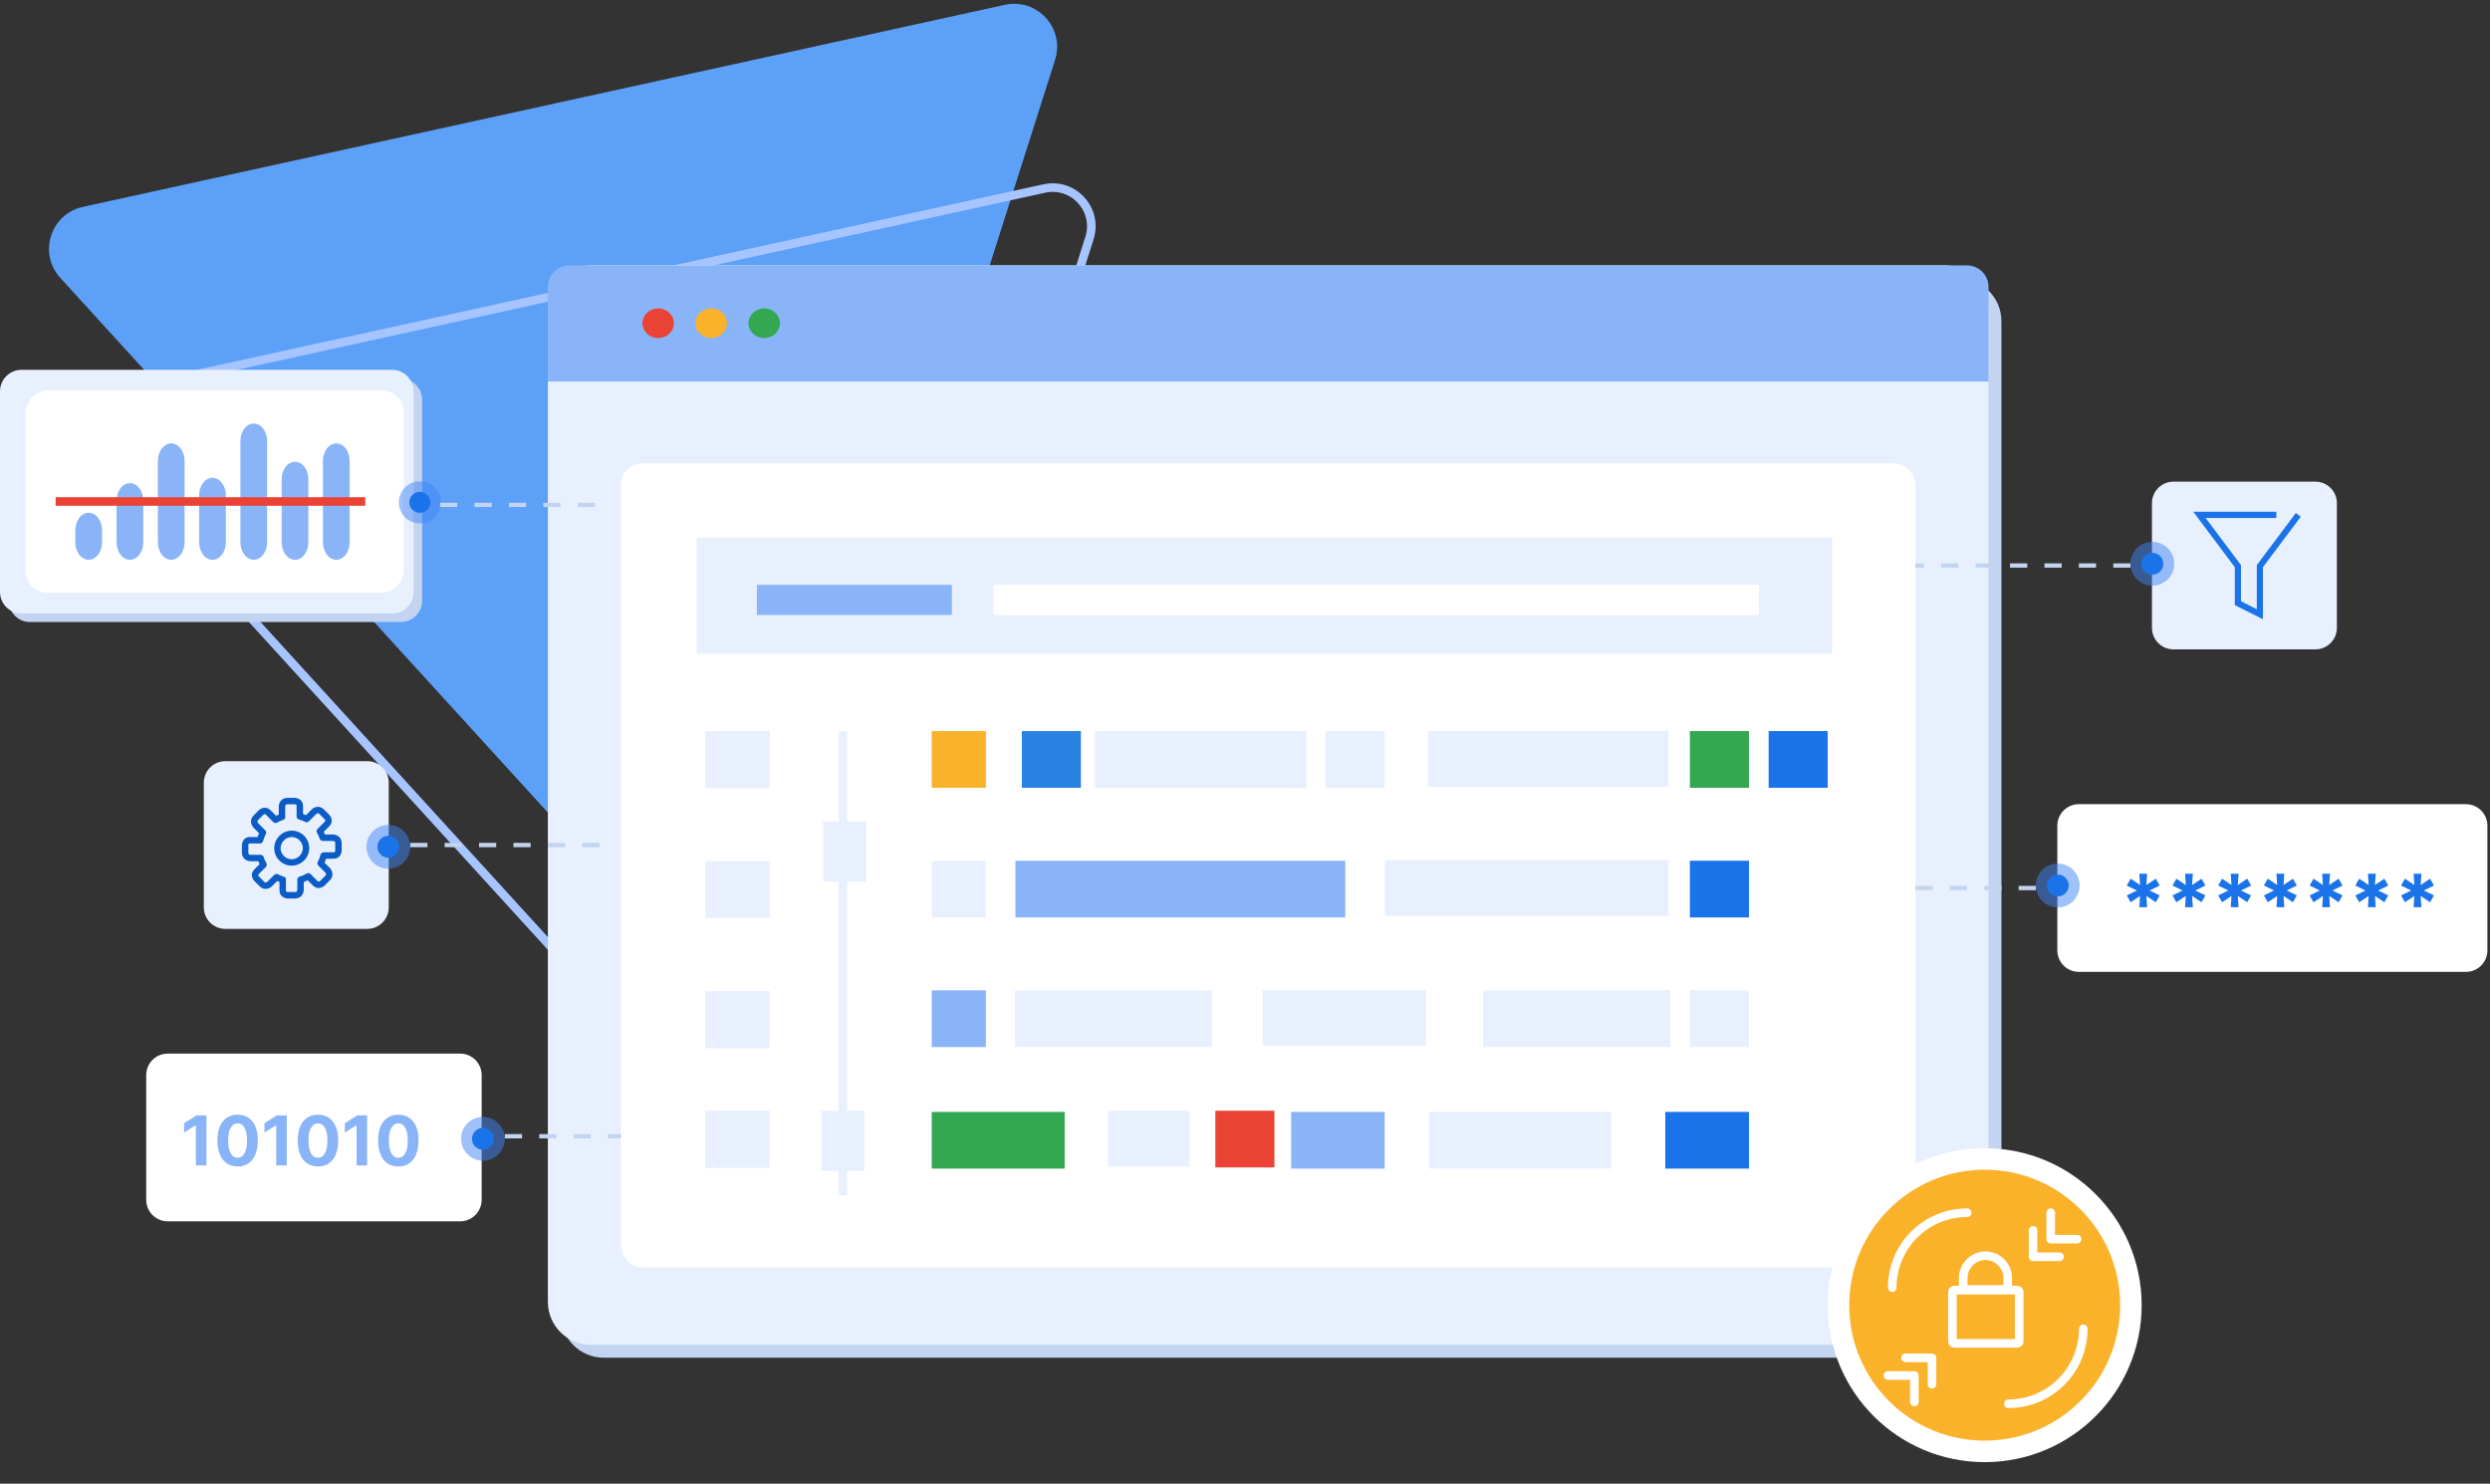 <svg width="579" height="345" viewBox="0 0 579 345" fill="none" xmlns="http://www.w3.org/2000/svg">
<rect x="0" y="0" width="579" height="345" fill="#333333" stroke="none"/>
<g clip-path="url(#clip0_0_11875)">
<path d="M233.665 1.122C241.185 -0.526 247.668 6.584 245.336 13.921L178.828 223.09C176.495 230.426 167.096 232.486 161.909 226.798L14.017 64.615C8.83 58.927 11.746 49.757 19.265 48.109L233.665 1.122Z" fill="#5DA0F8"/>
<path d="M242.83 43.837C249.598 42.354 255.433 48.753 253.334 55.356L186.826 264.525C184.726 271.128 176.267 272.981 171.599 267.862L23.707 105.68C19.039 100.56 21.663 92.307 28.43 90.824L242.83 43.837Z" stroke="#A6C4FF" stroke-width="2"/>
<mask id="mask0_0_11875" style="mask-type:alpha" maskUnits="userSpaceOnUse" x="9" y="27" width="613" height="353">
<rect x="9" y="27" width="613" height="353" fill="#D9D9D9"/>
</mask>
<g mask="url(#mask0_0_11875)">
<path d="M455.395 64.719H140.395C134.872 64.719 130.395 69.196 130.395 74.719V305.719C130.395 311.242 134.872 315.719 140.395 315.719H455.395C460.917 315.719 465.395 311.242 465.395 305.719V74.719C465.395 69.196 460.917 64.719 455.395 64.719Z" fill="#C3D4F1"/>
<path d="M452.395 61.719H137.395C131.872 61.719 127.395 66.196 127.395 71.719V302.719C127.395 308.242 131.872 312.719 137.395 312.719H452.395C457.917 312.719 462.395 308.242 462.395 302.719V71.719C462.395 66.196 457.917 61.719 452.395 61.719Z" fill="#E8F0FE"/>
<path d="M127.395 66.719C127.395 63.957 129.633 61.719 132.395 61.719H457.395C460.156 61.719 462.395 63.957 462.395 66.719V88.719H127.395V66.719Z" fill="#8AB4F8"/>
<path d="M165.378 78.613C167.399 78.613 169.038 77.069 169.038 75.166C169.038 73.262 167.399 71.719 165.378 71.719C163.357 71.719 161.719 73.262 161.719 75.166C161.719 77.069 163.357 78.613 165.378 78.613Z" fill="#FAB22B"/>
<path d="M177.698 78.613C179.719 78.613 181.358 77.069 181.358 75.166C181.358 73.262 179.719 71.719 177.698 71.719C175.677 71.719 174.039 73.262 174.039 75.166C174.039 77.069 175.677 78.613 177.698 78.613Z" fill="#33A850"/>
<path d="M153.054 78.613C155.075 78.613 156.713 77.069 156.713 75.166C156.713 73.262 155.075 71.719 153.054 71.719C151.033 71.719 149.395 73.262 149.395 75.166C149.395 77.069 151.033 78.613 153.054 78.613Z" fill="#EA4335"/>
<rect x="144.395" y="107.719" width="301" height="187" rx="5" fill="white"/>
<path d="M196 278C195.735 278 195.48 277.967 195.293 277.909C195.105 277.851 195 277.773 195 277.691V170.309C195 170.227 195.105 170.149 195.293 170.091C195.48 170.033 195.735 170 196 170C196.265 170 196.52 170.033 196.707 170.091C196.895 170.149 197 170.227 197 170.309V277.691C197 277.773 196.895 277.851 196.707 277.909C196.52 277.967 196.265 278 196 278Z" fill="#E8F0FE"/>
<path d="M229.25 170H216.658V183.188H229.25V170Z" fill="#FAB22B"/>
<path d="M251.342 170H237.605V183.188H251.342V170Z" fill="#2882E2"/>
<path d="M321.975 170H308.238V183.188H321.975V170Z" fill="#E8F0FE"/>
<path d="M406.684 170H392.947V183.188H406.684V170Z" fill="#33A850"/>
<path d="M424.999 170H411.262V183.188H424.999V170Z" fill="#1A73E8"/>
<path d="M303.829 170H254.605V183.188H303.829V170Z" fill="#E8F0FE"/>
<path d="M388 170H332V183H388V170Z" fill="#E8F0FE"/>
<path d="M179 170H164V183.302H179V170Z" fill="#E8F0FE"/>
<path d="M229.25 200.148H216.658V213.337H229.25V200.148Z" fill="#E8F0FE"/>
<path d="M406.684 200.148H392.947V213.337H406.684V200.148Z" fill="#1A73E8"/>
<path d="M312.815 200.148H236.117V213.337H312.815V200.148Z" fill="#8AB4F8"/>
<path d="M388 200H322V213H388V200Z" fill="#E8F0FE"/>
<path d="M179 200.234H164V213.537H179V200.234Z" fill="#E8F0FE"/>
<path d="M229.25 230.289H216.658V243.477H229.25V230.289Z" fill="#8AB4F8"/>
<path d="M281.789 230.289H236V243.477H281.789V230.289Z" fill="#E8F0FE"/>
<path d="M331.605 230.281H293.605V243.281H331.605V230.281Z" fill="#E8F0FE"/>
<path d="M296.342 258.281H282.605V271.47H296.342V258.281Z" fill="#EA4335"/>
<path d="M406.684 230.289H392.947V243.477H406.684V230.289Z" fill="#E8F0FE"/>
<path d="M388.367 230.289H344.867V243.477H388.367V230.289Z" fill="#E8F0FE"/>
<path d="M179 230.461H164V243.763H179V230.461Z" fill="#E8F0FE"/>
<path d="M247.566 258.555H216.658V271.743H247.566V258.555Z" fill="#33A850"/>
<path d="M321.973 258.555H300.223V271.743H321.973V258.555Z" fill="#8AB4F8"/>
<path d="M406.683 258.555H387.223V271.743H406.683V258.555Z" fill="#1A73E8"/>
<path d="M276.605 258.285H257.605V271.285H276.605V258.285Z" fill="#E8F0FE"/>
<path d="M374.633 258.555H332.277V271.743H374.633V258.555Z" fill="#E8F0FE"/>
<path d="M179 258.281H164V271.584H179V258.281Z" fill="#E8F0FE"/>
<path d="M201 258.281H191V272.281H201V258.281Z" fill="#E8F0FE"/>
<path d="M573.395 187L483.395 187C480.633 187 478.395 189.239 478.395 192L478.395 221C478.395 223.761 480.633 226 483.395 226L573.395 226C576.156 226 578.395 223.761 578.395 221L578.395 192C578.395 189.239 576.156 187 573.395 187Z" fill="white"/>
<circle cx="478.489" cy="205.907" r="5.094" fill="#4185F4" fill-opacity="0.5"/>
<circle cx="478.489" cy="205.907" r="2.547" fill="#1A73E8"/>
<line x1="473.395" y1="206.5" x2="445.395" y2="206.5" stroke="#C3D4F1" stroke-dasharray="4 4"/>
<path d="M538.395 112L505.395 112C502.633 112 500.395 114.239 500.395 117L500.395 146C500.395 148.761 502.633 151 505.395 151L538.395 151C541.156 151 543.395 148.761 543.395 146L543.395 117C543.395 114.239 541.156 112 538.395 112Z" fill="#E8F0FE"/>
<circle cx="500.489" cy="131.094" r="5.094" fill="#4185F4" fill-opacity="0.5"/>
<circle cx="500.489" cy="131.094" r="2.547" fill="#1A73E8"/>
<line x1="495.395" y1="131.5" x2="445.395" y2="131.5" stroke="#C3D4F1" stroke-dasharray="4 4"/>
<path d="M39 284L107 284C109.761 284 112 281.761 112 279L112 250C112 247.239 109.761 245 107 245L39 245C36.239 245 34 247.239 34 250L34 279C34 281.761 36.239 284 39 284Z" fill="white"/>
<path d="M48.006 259.364V271H45.545V261.699H45.477L42.812 263.369V261.188L45.693 259.364H48.006ZM55.254 271.256C54.276 271.252 53.436 271.011 52.731 270.534C52.03 270.057 51.49 269.366 51.112 268.46C50.737 267.555 50.551 266.466 50.555 265.193C50.555 263.924 50.742 262.843 51.117 261.949C51.496 261.055 52.036 260.375 52.737 259.909C53.441 259.439 54.28 259.205 55.254 259.205C56.227 259.205 57.064 259.439 57.765 259.909C58.47 260.379 59.011 261.061 59.39 261.955C59.769 262.845 59.956 263.924 59.953 265.193C59.953 266.47 59.763 267.561 59.385 268.466C59.01 269.371 58.472 270.062 57.771 270.54C57.07 271.017 56.231 271.256 55.254 271.256ZM55.254 269.216C55.92 269.216 56.453 268.881 56.85 268.21C57.248 267.54 57.445 266.534 57.441 265.193C57.441 264.311 57.35 263.576 57.169 262.989C56.99 262.402 56.737 261.96 56.407 261.665C56.081 261.369 55.697 261.222 55.254 261.222C54.591 261.222 54.061 261.553 53.663 262.216C53.265 262.879 53.064 263.871 53.061 265.193C53.061 266.087 53.15 266.833 53.328 267.432C53.51 268.027 53.765 268.473 54.095 268.773C54.424 269.068 54.811 269.216 55.254 269.216ZM66.689 259.364V271H64.229V261.699H64.161L61.496 263.369V261.188L64.377 259.364H66.689ZM73.938 271.256C72.96 271.252 72.119 271.011 71.415 270.534C70.714 270.057 70.174 269.366 69.796 268.46C69.421 267.555 69.235 266.466 69.239 265.193C69.239 263.924 69.426 262.843 69.801 261.949C70.18 261.055 70.72 260.375 71.421 259.909C72.125 259.439 72.964 259.205 73.938 259.205C74.911 259.205 75.748 259.439 76.449 259.909C77.153 260.379 77.695 261.061 78.074 261.955C78.453 262.845 78.64 263.924 78.636 265.193C78.636 266.47 78.447 267.561 78.068 268.466C77.693 269.371 77.155 270.062 76.455 270.54C75.754 271.017 74.915 271.256 73.938 271.256ZM73.938 269.216C74.604 269.216 75.136 268.881 75.534 268.21C75.932 267.54 76.129 266.534 76.125 265.193C76.125 264.311 76.034 263.576 75.852 262.989C75.674 262.402 75.421 261.96 75.091 261.665C74.765 261.369 74.381 261.222 73.938 261.222C73.275 261.222 72.744 261.553 72.347 262.216C71.949 262.879 71.748 263.871 71.744 265.193C71.744 266.087 71.833 266.833 72.011 267.432C72.193 268.027 72.449 268.473 72.778 268.773C73.108 269.068 73.494 269.216 73.938 269.216ZM85.373 259.364V271H82.913V261.699H82.845L80.18 263.369V261.188L83.061 259.364H85.373ZM92.621 271.256C91.644 271.252 90.803 271.011 90.099 270.534C89.398 270.057 88.858 269.366 88.479 268.46C88.104 267.555 87.919 266.466 87.922 265.193C87.922 263.924 88.11 262.843 88.485 261.949C88.864 261.055 89.403 260.375 90.104 259.909C90.809 259.439 91.648 259.205 92.621 259.205C93.595 259.205 94.432 259.439 95.133 259.909C95.837 260.379 96.379 261.061 96.758 261.955C97.136 262.845 97.324 263.924 97.32 265.193C97.32 266.47 97.131 267.561 96.752 268.466C96.377 269.371 95.839 270.062 95.138 270.54C94.438 271.017 93.599 271.256 92.621 271.256ZM92.621 269.216C93.288 269.216 93.82 268.881 94.218 268.21C94.616 267.54 94.813 266.534 94.809 265.193C94.809 264.311 94.718 263.576 94.536 262.989C94.358 262.402 94.104 261.96 93.775 261.665C93.449 261.369 93.064 261.222 92.621 261.222C91.958 261.222 91.428 261.553 91.03 262.216C90.633 262.879 90.432 263.871 90.428 265.193C90.428 266.087 90.517 266.833 90.695 267.432C90.877 268.027 91.133 268.473 91.462 268.773C91.792 269.068 92.178 269.216 92.621 269.216Z" fill="#8AB4F8"/>
<circle cx="112.3" cy="264.812" r="5.094" transform="rotate(-180 112.3 264.812)" fill="#4185F4" fill-opacity="0.5"/>
<circle cx="112.3" cy="264.812" r="2.547" transform="rotate(-180 112.3 264.812)" fill="#1A73E8"/>
<line x1="117.395" y1="264.219" x2="144.395" y2="264.219" stroke="#C3D4F1" stroke-dasharray="4 4"/>
</g>
<path d="M52.395 216L85.394 216C88.156 216 90.394 213.761 90.394 211L90.394 182C90.394 179.239 88.156 177 85.394 177L52.395 177C49.633 177 47.395 179.239 47.395 182L47.395 211C47.395 213.761 49.633 216 52.395 216Z" fill="#E8F0FE"/>
<line x1="95.394" y1="196.5" x2="142.395" y2="196.5" stroke="#C3D4F1" stroke-dasharray="4 4"/>
<circle cx="90.3" cy="196.906" r="5.094" transform="rotate(-180 90.3 196.906)" fill="#4185F4" fill-opacity="0.5"/>
<circle cx="90.3" cy="196.906" r="2.547" transform="rotate(-180 90.3 196.906)" fill="#1A73E8"/>
<path d="M64.54 196.796C64.474 197.301 64.525 197.815 64.689 198.297C64.853 198.78 65.126 199.218 65.486 199.578C65.847 199.938 66.285 200.211 66.767 200.375C67.25 200.539 67.763 200.59 68.269 200.524C68.993 200.423 69.664 200.088 70.181 199.571C70.698 199.054 71.033 198.383 71.134 197.658C71.2 197.153 71.149 196.64 70.985 196.157C70.821 195.675 70.549 195.237 70.188 194.876C69.828 194.516 69.39 194.243 68.907 194.079C68.425 193.915 67.911 193.864 67.406 193.93C66.682 194.032 66.01 194.366 65.493 194.883C64.976 195.4 64.642 196.072 64.54 196.796Z" stroke="#0C5CC6" stroke-width="1.5" stroke-miterlimit="10" stroke-linecap="round" stroke-linejoin="round"/>
<path d="M58.086 195.379H60.45C60.612 194.76 60.845 194.162 61.146 193.598L59.477 191.929C59.477 191.929 58.642 191.011 59.477 190.176L60.756 188.896C60.756 188.896 61.591 188.145 62.342 188.896L64.067 190.621C64.548 190.338 65.062 190.113 65.597 189.954H65.57V187.505C65.57 187.505 65.625 186.281 66.794 186.281H68.602C68.602 186.281 69.715 186.337 69.715 187.394V189.842C70.268 189.976 70.801 190.181 71.301 190.454L73.026 188.73C73.026 188.73 73.944 187.895 74.778 188.73L76.058 190.009C76.058 190.009 76.809 190.844 76.058 191.595L74.361 193.292C74.649 193.765 74.882 194.269 75.057 194.795H77.477C77.477 194.795 78.701 194.85 78.701 196.019V197.827C78.701 197.827 78.645 198.94 77.588 198.94H75.251C75.107 199.573 74.873 200.182 74.556 200.748L76.197 202.39C76.197 202.39 77.032 203.308 76.197 204.143L74.918 205.422C74.918 205.422 74.083 206.173 73.332 205.422L71.69 203.781C71.121 204.113 70.514 204.375 69.882 204.56V206.952C69.882 206.952 69.826 208.177 68.658 208.177H66.849C66.849 208.177 65.737 208.121 65.737 207.064V204.56H65.764C65.256 204.411 64.762 204.216 64.29 203.976L62.676 205.589C62.676 205.589 61.758 206.424 60.923 205.589L59.644 204.309C59.644 204.309 58.892 203.475 59.644 202.724L61.285 201.082C60.992 200.592 60.759 200.069 60.59 199.524H58.225C58.225 199.524 57.001 199.469 57.001 198.3V196.492C57.001 196.492 57.028 195.379 58.086 195.379Z" stroke="#0C5CC6" stroke-width="1.5" stroke-miterlimit="10" stroke-linecap="round" stroke-linejoin="round"/>
<path d="M7 88H93.166C95.927 88 98.166 90.239 98.166 93V139.649C98.166 142.411 95.927 144.649 93.166 144.649H7C4.238 144.649 2 142.411 2 139.649V93C2 90.239 4.238 88 7 88Z" fill="#C3D4F1"/>
<path d="M5 86H91.166C93.927 86 96.166 88.239 96.166 91V137.649C96.166 140.411 93.927 142.649 91.166 142.649H5C2.238 142.649 -0 140.411 -0 137.649V91C-0 88.239 2.238 86 5 86Z" fill="#E8F0FE"/>
<rect width="87.85" height="47.048" rx="5" transform="matrix(-1 0 0 1 93.84 90.801)" fill="white"/>
<g clip-path="url(#clip1_0_11875)">
<path d="M78.198 130.168C79.022 130.168 79.812 129.74 80.395 128.976C80.977 128.212 81.305 127.177 81.305 126.097V107.173C81.305 106.093 80.977 105.058 80.395 104.294C79.812 103.531 79.022 103.102 78.198 103.102C77.374 103.102 76.584 103.531 76.001 104.294C75.418 105.058 75.091 106.093 75.091 107.173V126.097C75.091 127.177 75.418 128.212 76.001 128.976C76.584 129.74 77.374 130.168 78.198 130.168Z" fill="#8AB4F8"/>
<path d="M68.602 130.171C69.426 130.171 70.216 129.742 70.799 128.979C71.382 128.215 71.709 127.18 71.709 126.1V111.443C71.709 110.363 71.382 109.327 70.799 108.564C70.216 107.8 69.426 107.371 68.602 107.371C67.778 107.371 66.988 107.8 66.405 108.564C65.822 109.327 65.495 110.363 65.495 111.443V126.1C65.495 127.18 65.822 128.215 66.405 128.979C66.988 129.742 67.778 130.171 68.602 130.171Z" fill="#8AB4F8"/>
<path d="M59.006 130.171C59.83 130.171 60.621 129.742 61.203 128.978C61.786 128.215 62.113 127.179 62.113 126.1V102.556C62.113 101.476 61.786 100.44 61.203 99.677C60.621 98.913 59.83 98.484 59.006 98.484C58.182 98.484 57.392 98.913 56.809 99.677C56.227 100.44 55.899 101.476 55.899 102.556V126.1C55.899 127.179 56.227 128.215 56.809 128.978C57.392 129.742 58.182 130.171 59.006 130.171Z" fill="#8AB4F8"/>
<path d="M49.409 130.174C50.233 130.174 51.023 129.745 51.606 128.981C52.188 128.217 52.516 127.182 52.516 126.102V115.173C52.516 114.093 52.188 113.058 51.606 112.294C51.023 111.531 50.233 111.102 49.409 111.102C48.585 111.102 47.794 111.531 47.212 112.294C46.629 113.058 46.302 114.093 46.302 115.173V126.102C46.302 127.182 46.629 128.217 47.212 128.981C47.794 129.745 48.585 130.174 49.409 130.174Z" fill="#8AB4F8"/>
<path d="M39.815 130.168C40.639 130.168 41.429 129.74 42.012 128.976C42.594 128.212 42.922 127.177 42.922 126.097V107.173C42.922 106.093 42.594 105.058 42.012 104.294C41.429 103.531 40.639 103.102 39.815 103.102C38.991 103.102 38.201 103.531 37.618 104.294C37.035 105.058 36.708 106.093 36.708 107.173V126.097C36.708 127.177 37.035 128.212 37.618 128.976C38.201 129.74 38.991 130.168 39.815 130.168Z" fill="#8AB4F8"/>
<path d="M30.217 130.173C31.041 130.173 31.831 129.744 32.414 128.98C32.997 128.217 33.324 127.181 33.324 126.101V116.415C33.324 115.335 32.997 114.3 32.414 113.536C31.831 112.773 31.041 112.344 30.217 112.344C29.393 112.344 28.603 112.773 28.02 113.536C27.438 114.3 27.11 115.335 27.11 116.415V126.101C27.11 127.181 27.438 128.217 28.02 128.98C28.603 129.744 29.393 130.173 30.217 130.173Z" fill="#8AB4F8"/>
<path d="M20.622 130.169C21.446 130.169 22.236 129.74 22.819 128.977C23.401 128.213 23.729 127.178 23.729 126.098V123.298C23.729 122.218 23.401 121.183 22.819 120.419C22.236 119.656 21.446 119.227 20.622 119.227C19.797 119.227 19.007 119.656 18.425 120.419C17.842 121.183 17.515 122.218 17.515 123.298V126.098C17.515 127.178 17.842 128.213 18.425 128.977C19.007 129.74 19.797 130.169 20.622 130.169Z" fill="#8AB4F8"/>
</g>
<circle cx="4.891" cy="4.891" r="4.891" transform="matrix(-1 0 0 1 102.52 111.922)" fill="#4185F4" fill-opacity="0.5"/>
<circle cx="2.446" cy="2.446" r="2.446" transform="matrix(-1 0 0 1 100.074 114.367)" fill="#1A73E8"/>
<line y1="-0.5" x2="39.367" y2="-0.5" transform="matrix(1 2.62268e-07 2.62268e-07 -1 102.338 116.906)" stroke="#C3D4F1" stroke-dasharray="4 4"/>
<line y1="-1" x2="72" y2="-1" transform="matrix(-1 0 0 1 84.932 117.613)" stroke="#EA4335" stroke-width="2"/>
<path d="M497.46 210.955L497.629 208.343L495.442 209.808L494.538 208.215L496.893 207.068L494.538 205.921L495.442 204.329L497.629 205.793L497.46 203.182H499.275L499.099 205.793L501.286 204.329L502.19 205.921L499.842 207.068L502.19 208.215L501.286 209.808L499.099 208.343L499.275 210.955H497.46ZM508.089 210.955L508.258 208.343L506.072 209.808L505.168 208.215L507.523 207.068L505.168 205.921L506.072 204.329L508.258 205.793L508.089 203.182H509.904L509.729 205.793L511.915 204.329L512.819 205.921L510.471 207.068L512.819 208.215L511.915 209.808L509.729 208.343L509.904 210.955H508.089ZM518.719 210.955L518.888 208.343L516.702 209.808L515.798 208.215L518.152 207.068L515.798 205.921L516.702 204.329L518.888 205.793L518.719 203.182H520.534L520.359 205.793L522.545 204.329L523.449 205.921L521.101 207.068L523.449 208.215L522.545 209.808L520.359 208.343L520.534 210.955H518.719ZM529.349 210.955L529.517 208.343L527.331 209.808L526.427 208.215L528.782 207.068L526.427 205.921L527.331 204.329L529.517 205.793L529.349 203.182H531.164L530.988 205.793L533.174 204.329L534.078 205.921L531.73 207.068L534.078 208.215L533.174 209.808L530.988 208.343L531.164 210.955H529.349ZM539.978 210.955L540.147 208.343L537.961 209.808L537.057 208.215L539.412 207.068L537.057 205.921L537.961 204.329L540.147 205.793L539.978 203.182H541.793L541.618 205.793L543.804 204.329L544.708 205.921L542.36 207.068L544.708 208.215L543.804 209.808L541.618 208.343L541.793 210.955H539.978ZM550.608 210.955L550.777 208.343L548.591 209.808L547.686 208.215L550.041 207.068L547.686 205.921L548.591 204.329L550.777 205.793L550.608 203.182H552.423L552.247 205.793L554.434 204.329L555.338 205.921L552.99 207.068L555.338 208.215L554.434 209.808L552.247 208.343L552.423 210.955H550.608ZM561.238 210.955L561.406 208.343L559.22 209.808L558.316 208.215L560.671 207.068L558.316 205.921L559.22 204.329L561.406 205.793L561.238 203.182H563.053L562.877 205.793L565.063 204.329L565.967 205.921L563.619 207.068L565.967 208.215L565.063 209.808L562.877 208.343L563.053 210.955H561.238Z" fill="#1A73E8"/>
<circle cx="461.5" cy="303.5" r="34" fill="#FAB22B" stroke="white" stroke-width="5"/>
<path fill-rule="evenodd" clip-rule="evenodd" d="M510 119L519.661 131.892V140.71L526.206 144V131.892L535 120.155L533.852 119.287L524.77 131.408V141.663L521.098 139.817V131.408L512.882 120.444H529.318V119H510Z" fill="#1A73E8"/>
<rect x="162" y="125" width="264" height="27" fill="#E8F0FE"/>
<path d="M409 136H231V143H409V136Z" fill="white"/>
<path d="M221.333 136H176V143H221.333V136Z" fill="#8AB4F8"/>
</g>
<path d="M469.051 312.382H454.47C454.157 312.382 454 312.225 454 311.911V300.466C454 300.153 454.157 299.996 454.47 299.996H469.051C469.365 299.996 469.521 300.153 469.521 300.466V311.911C469.521 312.225 469.365 312.382 469.051 312.382Z" stroke="white" stroke-width="2" stroke-miterlimit="10" stroke-linejoin="round"/>
<path d="M466.383 299.839H456.976C456.663 299.839 456.506 299.682 456.506 299.369V297.174C456.506 294.352 458.858 292 461.68 292C464.502 292 466.854 294.352 466.854 297.174V299.369C466.854 299.682 466.697 299.839 466.383 299.839Z" stroke="white" stroke-width="2" stroke-miterlimit="10" stroke-linejoin="round"/>
<path d="M440 299.425C440 289.79 447.79 282 457.425 282" stroke="white" stroke-width="2" stroke-miterlimit="10" stroke-linecap="round" stroke-linejoin="round"/>
<path d="M484.425 309C484.425 318.635 476.635 326.425 467 326.425" stroke="white" stroke-width="2" stroke-miterlimit="10" stroke-linecap="round" stroke-linejoin="round"/>
<path d="M478.9 292.252H472.75V286.102" stroke="white" stroke-width="2" stroke-miterlimit="10" stroke-linecap="round" stroke-linejoin="round"/>
<path d="M483 288.15H476.85V282" stroke="white" stroke-width="2" stroke-miterlimit="10" stroke-linecap="round" stroke-linejoin="round"/>
<path d="M443.1 315.75H449.25V321.9" stroke="white" stroke-width="2" stroke-miterlimit="10" stroke-linecap="round" stroke-linejoin="round"/>
<path d="M439 319.852H445.15V326.002" stroke="white" stroke-width="2" stroke-miterlimit="10" stroke-linecap="round" stroke-linejoin="round"/>
<path d="M201.395 191L191.395 191L191.395 205L201.395 205L201.395 191Z" fill="#E8F0FE"/>
<defs>
<clipPath id="clip0_0_11875">
<rect width="579" height="345" fill="white"/>
</clipPath>
<clipPath id="clip1_0_11875">
<rect width="63.79" height="31.685" fill="white" transform="matrix(-1 0 0 1 81.305 98.484)"/>
</clipPath>
</defs>
</svg>
